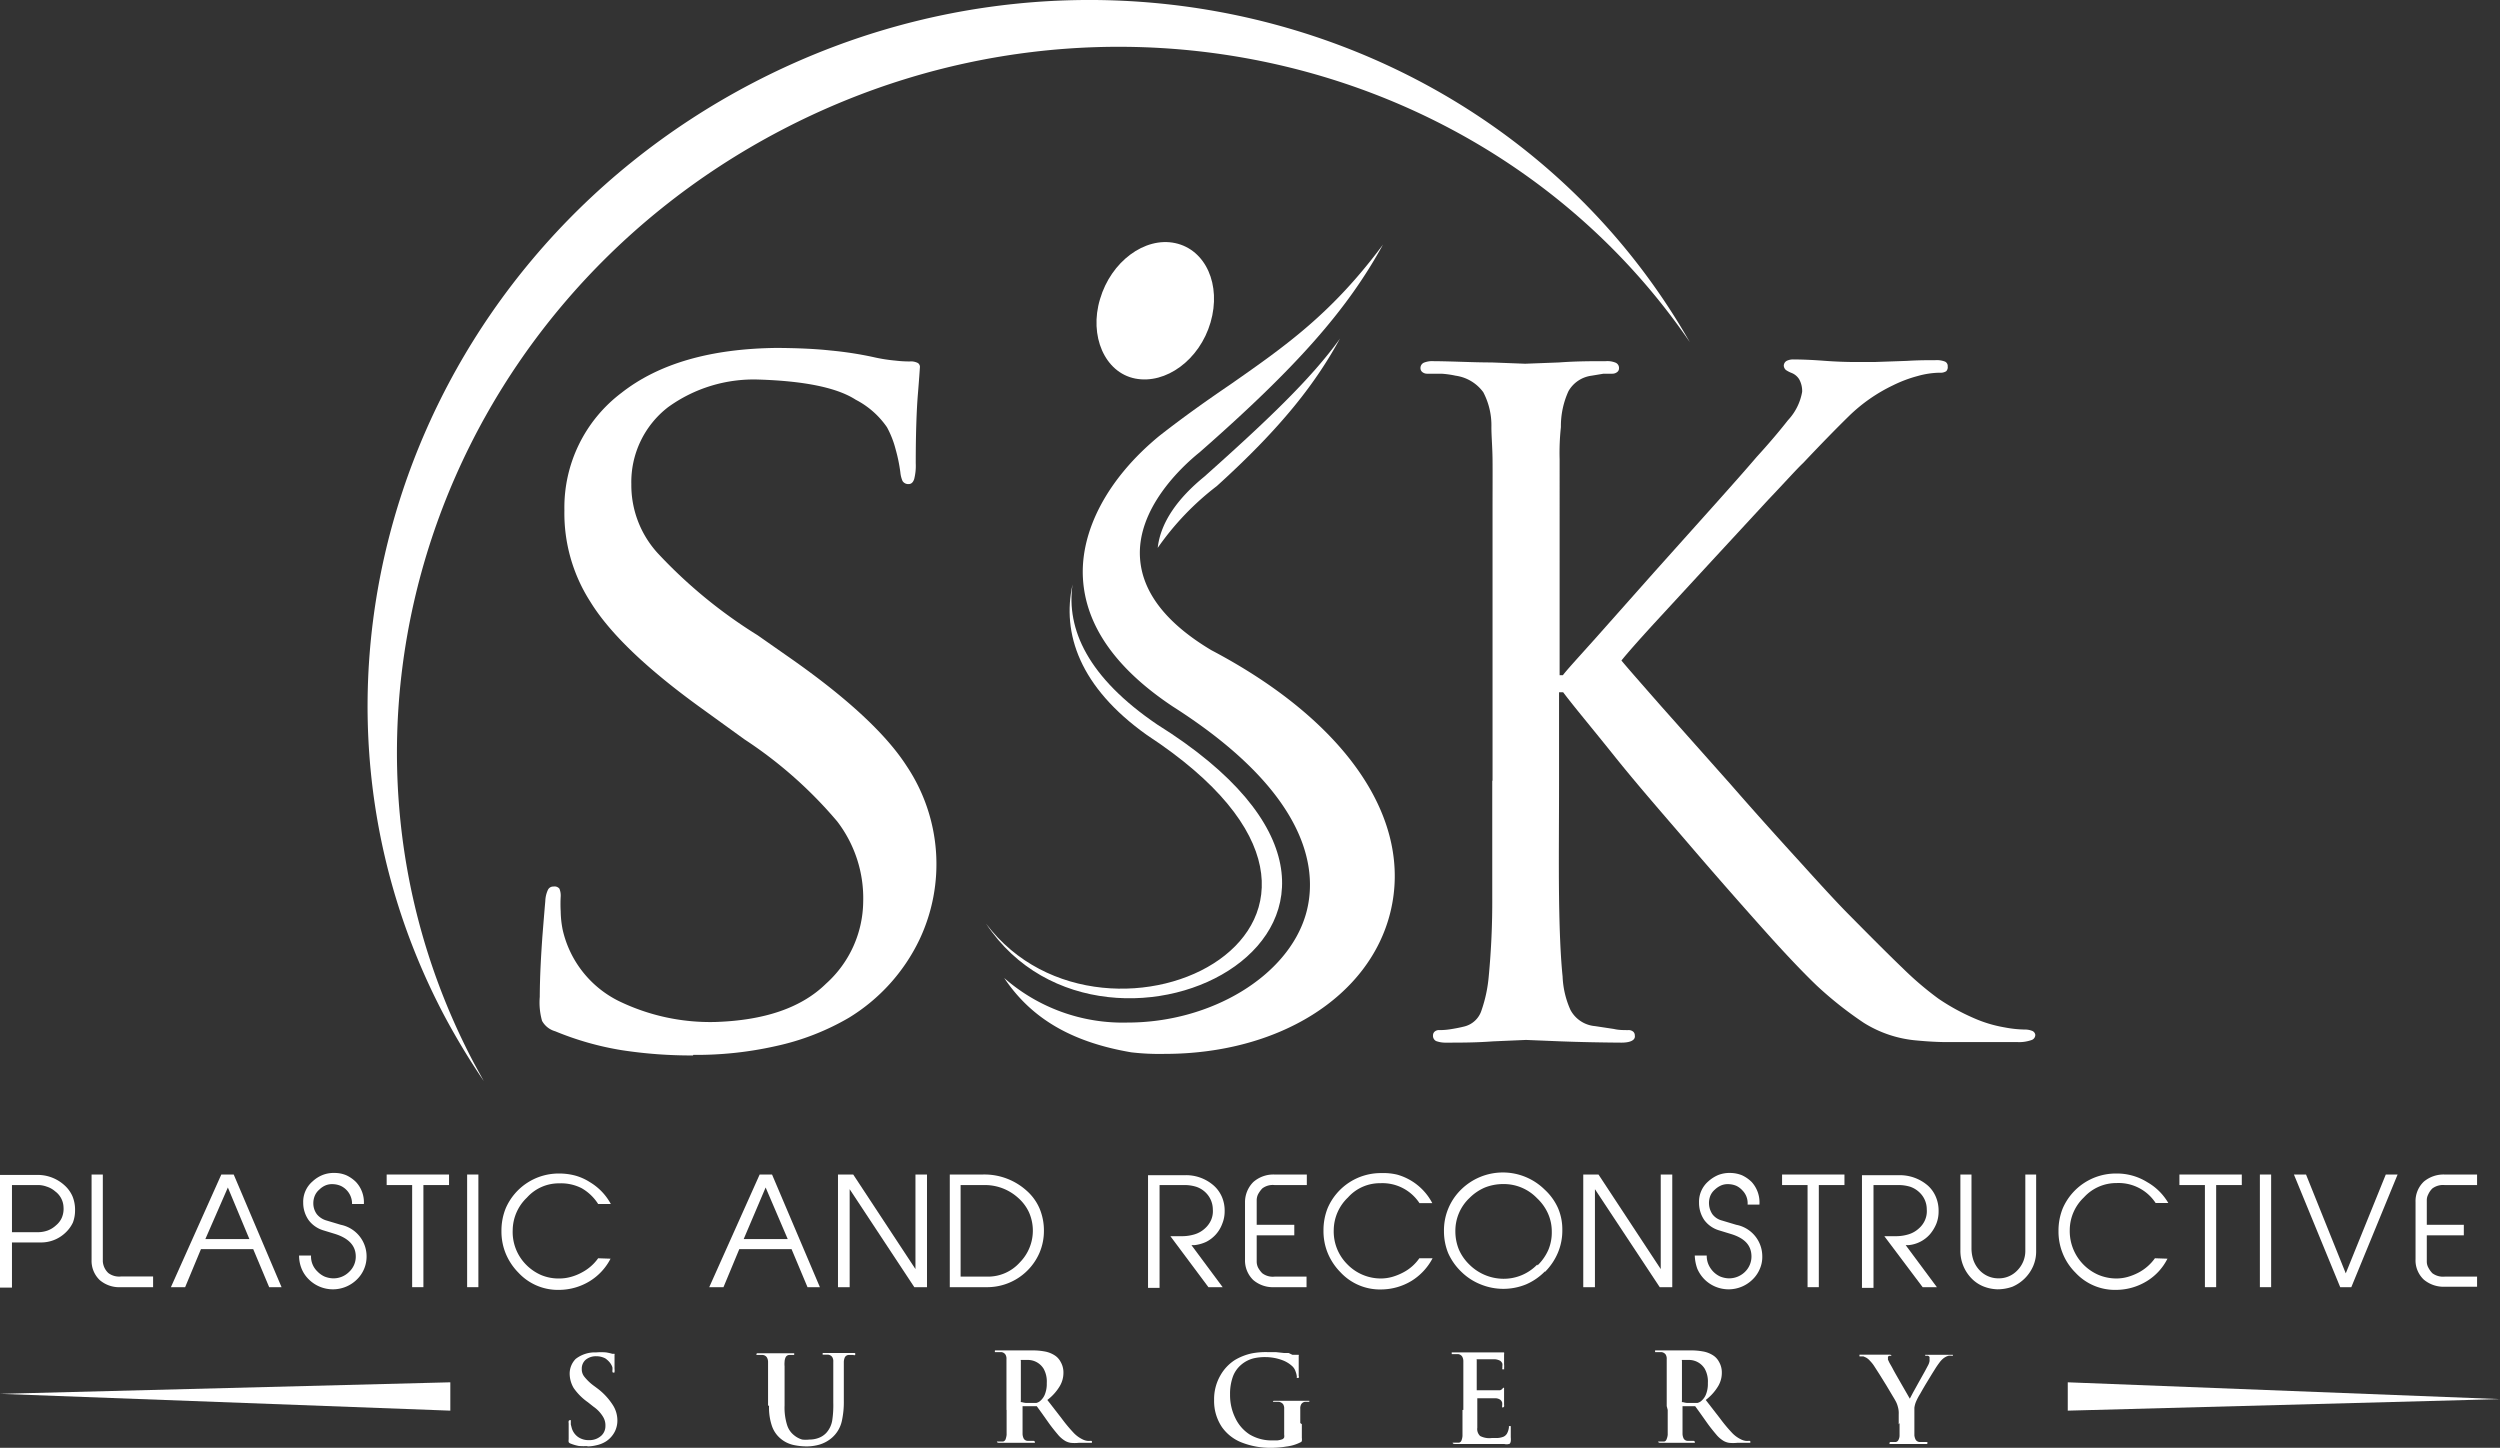<svg id="Layer_1" data-name="Layer 1" xmlns="http://www.w3.org/2000/svg" viewBox="0 0 175.54 101.66"><rect x="0" y="0" width="175.54" height="101.66" fill="#333333" stroke="none"/><defs><style>.cls-1,.cls-2{fill:#fff;}.cls-1{fill-rule:evenodd;}</style></defs><title>logo-main</title><g id="Layer_1-2" data-name="Layer 1-2"><path class="cls-1" d="M.84,87.24h2a2.47,2.47,0,0,0,1.73-.66,2.35,2.35,0,0,0,.55-.74A2.4,2.4,0,0,0,5.27,85a2.46,2.46,0,0,0-.18-1,2.25,2.25,0,0,0-.58-.79,2.78,2.78,0,0,0-1.95-.71H0v7.91H.84Zm0-.72V83.21H2.6a1.77,1.77,0,0,1,.68.11,1.63,1.63,0,0,1,.59.33,1.44,1.44,0,0,1,.59,1.11,1.6,1.6,0,0,1-.11.72,1.45,1.45,0,0,1-.42.56,1.76,1.76,0,0,1-.58.36,2.06,2.06,0,0,1-.7.12Z" transform="translate(0 0)"/><path class="cls-2" d="M10.76,89.63H8.49a1.26,1.26,0,0,1-.88-.24,1.23,1.23,0,0,1-.39-.82v-6.1H6.43v6A1.87,1.87,0,0,0,7,89.88a2.1,2.1,0,0,0,1.48.5h2.27v-.75Z" transform="translate(0 0)"/><path class="cls-1" d="M16.42,82.47h-.88L12,90.38h1l1.11-2.67h3.67l1.12,2.67h.87l-3.36-7.91Zm-2,4.53L16,83.38,17.51,87Z" transform="translate(0 0)"/><path class="cls-2" d="M21,88.16a2.44,2.44,0,0,0,.18.93,2.24,2.24,0,0,0,.52.76,2.4,2.4,0,0,0,3.35,0,2.24,2.24,0,0,0,.69-1.65A2.26,2.26,0,0,0,23.93,86l-1-.3a1.35,1.35,0,0,1-.68-.44A1.29,1.29,0,0,1,22,84.5a1.39,1.39,0,0,1,.1-.53,1.16,1.16,0,0,1,.32-.44,1.38,1.38,0,0,1,.47-.31,1.24,1.24,0,0,1,.54-.07,1.46,1.46,0,0,1,.5.12,1.38,1.38,0,0,1,.79,1.27h.83A2.09,2.09,0,0,0,25,83a2.38,2.38,0,0,0-.69-.48,2.1,2.1,0,0,0-.82-.16,2.13,2.13,0,0,0-.83.14,2.27,2.27,0,0,0-.72.46,1.88,1.88,0,0,0-.65,1.49,2.12,2.12,0,0,0,.38,1.22,2,2,0,0,0,1,.71l.85.26c.95.3,1.44.81,1.46,1.54a1.46,1.46,0,0,1-.47,1.13,1.55,1.55,0,0,1-1.14.45,1.74,1.74,0,0,1-.59-.13,1.64,1.64,0,0,1-.5-.36,1.45,1.45,0,0,1-.44-1.11Z" transform="translate(0 0)"/><polygon class="cls-2" points="29.73 83.21 31.53 83.21 31.53 82.47 27.15 82.47 27.15 83.21 28.94 83.21 28.94 90.38 29.73 90.38 29.73 83.21 29.73 83.21"/><polygon class="cls-2" points="33.59 82.47 32.8 82.47 32.8 90.38 33.59 90.38 33.59 82.47 33.59 82.47"/><path class="cls-1" d="M42,88.35a3.26,3.26,0,0,1-1.15,1,3.45,3.45,0,0,1-.77.31,3,3,0,0,1-.79.11A3.18,3.18,0,0,1,38,89.53a3.38,3.38,0,0,1-1.08-.75A3.26,3.26,0,0,1,36,86.37a3.2,3.2,0,0,1,1-2.28,3,3,0,0,1,2.27-1,3.19,3.19,0,0,1,1.57.34A3.33,3.33,0,0,1,42,84.54h.89A4,4,0,0,0,41.41,83a3.75,3.75,0,0,0-1-.45,4.33,4.33,0,0,0-1.13-.15,4.05,4.05,0,0,0-3.77,2.44,4.17,4.17,0,0,0-.3,1.6,4.07,4.07,0,0,0,.3,1.58,4.19,4.19,0,0,0,.89,1.34,3.78,3.78,0,0,0,2.88,1.21,4.16,4.16,0,0,0,2.11-.6,4,4,0,0,0,1.48-1.59Z" transform="translate(0 0)"/><path class="cls-1" d="M54.22,82.47h-.88L49.8,90.38h1l1.11-2.67h3.67l1.12,2.67h.87l-3.36-7.91Zm-2,4.53,1.54-3.62L55.31,87Z" transform="translate(0 0)"/><polygon class="cls-2" points="65.09 82.47 64.28 82.47 64.28 89.11 59.91 82.47 58.84 82.47 58.84 90.38 59.66 90.38 59.66 83.5 64.2 90.38 65.09 90.38 65.09 82.47 65.09 82.47"/><path class="cls-1" d="M69.37,90.38A4,4,0,0,0,73,87.94a3.91,3.91,0,0,0,.3-1.51,4,4,0,0,0-.3-1.56,3.52,3.52,0,0,0-.92-1.27A4.42,4.42,0,0,0,69,82.47H66.69v7.91Zm-1.92-.74V83.21H69.1a3.47,3.47,0,0,1,2.38.89,3.09,3.09,0,0,1,.76,1,3.18,3.18,0,0,1-.63,3.54,3,3,0,0,1-2.28,1Z" transform="translate(0 0)"/><path class="cls-2" d="M83.64,87.43h.22a2.63,2.63,0,0,0,.83-.23,2.31,2.31,0,0,0,1.13-1.27,2.27,2.27,0,0,0,.17-.86,2.46,2.46,0,0,0-.18-1,2.27,2.27,0,0,0-.58-.82,2.94,2.94,0,0,0-2.1-.73H80.61v7.91h.81V83.21h1.77a2.72,2.72,0,0,1,.8.12,1.73,1.73,0,0,1,.64.38,1.67,1.67,0,0,1,.53,1.21,1.56,1.56,0,0,1-.12.74,1.73,1.73,0,0,1-.44.6,1.85,1.85,0,0,1-.72.41,3,3,0,0,1-.93.13h-.77l2.67,3.58h1l-2.19-2.95Z" transform="translate(0 0)"/><path class="cls-2" d="M91.76,89.64H89.49a1.21,1.21,0,0,1-.86-.24,1.73,1.73,0,0,1-.3-.41,1,1,0,0,1-.09-.42V86.74h2.64V86H88.24V84.28a1,1,0,0,1,.09-.41,2,2,0,0,1,.3-.42,1.21,1.21,0,0,1,.86-.24h2.27v-.74H89.49A2.13,2.13,0,0,0,88,83a2,2,0,0,0-.58,1.44v4A1.91,1.91,0,0,0,88,89.88a2.12,2.12,0,0,0,1.47.5h2.27v-.74Z" transform="translate(0 0)"/><path class="cls-1" d="M99.66,88.35a3.14,3.14,0,0,1-1.14,1,4,4,0,0,1-.77.31,3,3,0,0,1-.79.11,3.28,3.28,0,0,1-2.36-1,3.25,3.25,0,0,1-.95-2.41,3.2,3.2,0,0,1,1-2.28,3,3,0,0,1,2.27-1,3.11,3.11,0,0,1,2.75,1.4h.9a4,4,0,0,0-2.46-2A4.15,4.15,0,0,0,97,82.37a4.06,4.06,0,0,0-3.77,2.44,4.17,4.17,0,0,0-.3,1.6,4.07,4.07,0,0,0,.3,1.58,4.19,4.19,0,0,0,.89,1.34A3.78,3.78,0,0,0,97,90.54a4.16,4.16,0,0,0,2.11-.6,4.11,4.11,0,0,0,1.48-1.59Z" transform="translate(0 0)"/><path class="cls-1" d="M108.48,89.31a4.23,4.23,0,0,0,.91-1.35,4,4,0,0,0,.31-1.6,3.77,3.77,0,0,0-.31-1.55,3.94,3.94,0,0,0-.93-1.28,4.18,4.18,0,0,0-5.87,0,4,4,0,0,0-1.2,2.93,4.06,4.06,0,0,0,.3,1.54,4.17,4.17,0,0,0,.93,1.31,4.08,4.08,0,0,0,1.36.88,4.21,4.21,0,0,0,3.16,0,4.11,4.11,0,0,0,1.34-.92Zm-.54-.52a3.26,3.26,0,0,1-2.4,1,3.41,3.41,0,0,1-2.37-1,3.31,3.31,0,0,1-.74-1.07,3.4,3.4,0,0,1-.24-1.26,3.17,3.17,0,0,1,1-2.35,3.44,3.44,0,0,1,1.08-.73,3.5,3.5,0,0,1,1.28-.24,3.23,3.23,0,0,1,2.38,1,3.33,3.33,0,0,1,.76,1.06,3.08,3.08,0,0,1,.27,1.27,3.18,3.18,0,0,1-.24,1.29,3.45,3.45,0,0,1-.76,1.09Z" transform="translate(0 0)"/><polygon class="cls-2" points="117.42 82.47 116.61 82.47 116.61 89.11 112.24 82.47 111.17 82.47 111.17 90.38 111.99 90.38 111.99 83.5 116.54 90.38 117.42 90.38 117.42 82.47 117.42 82.47"/><path class="cls-2" d="M119,88.16a3,3,0,0,0,.18.93,2.45,2.45,0,0,0,.52.76,2.4,2.4,0,0,0,3.35,0,2.24,2.24,0,0,0,.52-.76,2.08,2.08,0,0,0,.17-.89,2.25,2.25,0,0,0-1.83-2.2l-1-.3a1.22,1.22,0,0,1-.67-.44,1.41,1.41,0,0,1-.15-1.29,1.16,1.16,0,0,1,.32-.44,1.52,1.52,0,0,1,.48-.31,1.24,1.24,0,0,1,.54-.07,1.46,1.46,0,0,1,.5.12,1.39,1.39,0,0,1,.41.31,1.28,1.28,0,0,1,.37,1h.83A2.13,2.13,0,0,0,123,83a2.38,2.38,0,0,0-.69-.48,2.25,2.25,0,0,0-.81-.16,2.18,2.18,0,0,0-.84.14,2.46,2.46,0,0,0-.72.46,1.89,1.89,0,0,0-.64,1.49,2.14,2.14,0,0,0,.37,1.22,2,2,0,0,0,1,.71l.85.26c1,.3,1.44.81,1.46,1.54a1.5,1.5,0,0,1-.46,1.13,1.59,1.59,0,0,1-1.15.45,1.74,1.74,0,0,1-.59-.13,1.64,1.64,0,0,1-.5-.36,1.72,1.72,0,0,1-.33-.51,1.52,1.52,0,0,1-.11-.6Z" transform="translate(0 0)"/><polygon class="cls-2" points="127.71 83.21 129.51 83.21 129.51 82.47 125.13 82.47 125.13 83.21 126.92 83.21 126.92 90.38 127.71 90.38 127.71 83.21 127.71 83.21"/><path class="cls-2" d="M133.81,87.43H134a2.29,2.29,0,0,0,1.5-.75,2.75,2.75,0,0,0,.46-.75,2.3,2.3,0,0,0,.16-.86,2.46,2.46,0,0,0-.18-1,2.21,2.21,0,0,0-.57-.82,3,3,0,0,0-2.1-.73h-2.53v7.91h.81V83.21h1.77a2.79,2.79,0,0,1,.81.12,1.77,1.77,0,0,1,.63.38,1.63,1.63,0,0,1,.53,1.21,1.56,1.56,0,0,1-.12.74,1.64,1.64,0,0,1-.44.6,1.85,1.85,0,0,1-.72.41,3,3,0,0,1-.93.13h-.77L135,90.38h1Z" transform="translate(0 0)"/><path class="cls-2" d="M143,82.47h-.79V87.8a1.94,1.94,0,0,1-.55,1.39,1.78,1.78,0,0,1-1.34.57,1.8,1.8,0,0,1-1.36-.61,2,2,0,0,1-.4-.68,2.62,2.62,0,0,1-.13-.83V82.47h-.78v5.32a2.77,2.77,0,0,0,.76,1.95,2.44,2.44,0,0,0,.84.58,2.89,2.89,0,0,0,1,.21,3.13,3.13,0,0,0,1.05-.18,2.78,2.78,0,0,0,1.47-1.47,2.6,2.6,0,0,0,.2-1.06V82.47Z" transform="translate(0 0)"/><path class="cls-1" d="M151.31,88.35a3.32,3.32,0,0,1-1.14,1,4,4,0,0,1-.77.31,3,3,0,0,1-.79.11,3.29,3.29,0,0,1-1.28-.26,3.35,3.35,0,0,1-2-3.16,3.18,3.18,0,0,1,1-2.28,3.07,3.07,0,0,1,2.28-1,3.11,3.11,0,0,1,2.75,1.4h.89A4,4,0,0,0,150.76,83a4,4,0,0,0-2.15-.6,4.06,4.06,0,0,0-3.77,2.44,4.17,4.17,0,0,0-.3,1.6,4.07,4.07,0,0,0,.3,1.58,4,4,0,0,0,.89,1.34,3.78,3.78,0,0,0,2.88,1.21,4.16,4.16,0,0,0,2.11-.6,3.89,3.89,0,0,0,1.47-1.59Z" transform="translate(0 0)"/><polygon class="cls-2" points="155.61 83.21 157.41 83.21 157.41 82.47 153.03 82.47 153.03 83.21 154.82 83.21 154.82 90.38 155.61 90.38 155.61 83.21 155.61 83.21"/><polygon class="cls-2" points="159.47 82.47 158.68 82.47 158.68 90.38 159.47 90.38 159.47 82.47 159.47 82.47"/><polygon class="cls-2" points="168.35 82.47 167.52 82.47 164.71 89.41 161.92 82.47 161.07 82.47 164.32 90.38 165.1 90.38 168.35 82.47 168.35 82.47"/><path class="cls-2" d="M173.93,89.64h-2.28a1.26,1.26,0,0,1-.86-.24,1.69,1.69,0,0,1-.29-.41.87.87,0,0,1-.1-.42V86.74H173V86h-2.6V84.28a.86.86,0,0,1,.1-.41,1.37,1.37,0,0,1,.29-.42,1.26,1.26,0,0,1,.86-.24h2.28v-.74h-2.28a2.16,2.16,0,0,0-1.46.5,1.89,1.89,0,0,0-.58,1.44v4a1.86,1.86,0,0,0,.58,1.44,2.16,2.16,0,0,0,1.46.5h2.28v-.71Z" transform="translate(0 0)"/><path class="cls-2" d="M41.18,101.56a2.74,2.74,0,0,0,.7-.08,2.05,2.05,0,0,0,.67-.27,1.8,1.8,0,0,0,.63-.71,1.74,1.74,0,0,0,.17-.78A2,2,0,0,0,43,98.61a4.47,4.47,0,0,0-1-1.08l-.24-.18a3.52,3.52,0,0,1-.72-.67.83.83,0,0,1-.19-.56.82.82,0,0,1,.27-.64,1.13,1.13,0,0,1,.75-.25,1.36,1.36,0,0,1,.63.15,1.53,1.53,0,0,1,.3.27A1.11,1.11,0,0,1,43,96a.89.89,0,0,1,0,.23c0,.1,0,.15.08.15s.06,0,.07-.05a.67.67,0,0,0,0-.2v-1a.09.09,0,0,0,0-.07H43a3.63,3.63,0,0,0-.45-.1,4,4,0,0,0-.69,0,2.2,2.2,0,0,0-1.44.46A1.47,1.47,0,0,0,40,96.46a2,2,0,0,0,.28,1,4,4,0,0,0,1,1l.39.31a2.32,2.32,0,0,1,.69.74,1.15,1.15,0,0,1,.15.63.91.91,0,0,1-.28.66,1.22,1.22,0,0,1-.87.32,1.29,1.29,0,0,1-.74-.2,1.16,1.16,0,0,1-.48-.67l-.06-.23v-.3a.09.09,0,0,0-.07,0,.09.09,0,0,0-.08.06.43.43,0,0,0,0,.16v1.12a.67.67,0,0,0,0,.2.26.26,0,0,0,.13.1,3,3,0,0,0,.58.17,3.75,3.75,0,0,0,.67,0Z" transform="translate(0 0)"/><path class="cls-2" d="M54,98.7a4,4,0,0,0,.21,1.45,2,2,0,0,0,.55.82,2.11,2.11,0,0,0,1,.5,4.41,4.41,0,0,0,.89.09,3.2,3.2,0,0,0,.87-.12,2.39,2.39,0,0,0,.91-.5,2.18,2.18,0,0,0,.68-1.16,6.17,6.17,0,0,0,.14-1.42V95.63a.81.81,0,0,1,.08-.34.33.33,0,0,1,.24-.15h.36a.07.07,0,0,0,.1,0A.08.08,0,0,0,60,95H57.77a.06.06,0,0,0,0,.06.06.06,0,0,0,0,.06h.38a.4.4,0,0,1,.28.16.54.54,0,0,1,.08.33V98.5a7,7,0,0,1-.07,1.21,1.72,1.72,0,0,1-.43.91,1.42,1.42,0,0,1-.57.36,1.81,1.81,0,0,1-.61.1,2.09,2.09,0,0,1-.5,0,1.56,1.56,0,0,1-.57-.3,1.47,1.47,0,0,1-.49-.71,4.09,4.09,0,0,1-.18-1.39V95.93a1.5,1.5,0,0,1,0-.3.81.81,0,0,1,.08-.34.3.3,0,0,1,.24-.15h.35a.06.06,0,0,0,0-.06.06.06,0,0,0,0-.06H53.17a.06.06,0,0,0-.05.06.06.06,0,0,0,0,.06h.44a.4.4,0,0,1,.28.16.63.63,0,0,1,.09.33V98.7Z" transform="translate(0 0)"/><path class="cls-1" d="M70.68,99v1.75a1.55,1.55,0,0,1-.07.31.26.26,0,0,1-.18.16H70q0,.09.18.09h2.48a.09.09,0,0,0,0-.07s0-.06-.1-.07h-.42a.33.33,0,0,1-.26-.16.84.84,0,0,1-.08-.31q0-.37,0-.75V98.74h1l.34.47.51.72c.2.28.41.54.63.8a2,2,0,0,0,.54.46,1.18,1.18,0,0,0,.36.12,2.62,2.62,0,0,0,.56,0h.93v-.07c0-.07,0-.06-.1-.07a1,1,0,0,1-.24,0,1.12,1.12,0,0,1-.35-.12,2.13,2.13,0,0,1-.61-.46,11,11,0,0,1-.83-1l-1-1.29a3.41,3.41,0,0,0,.89-1,1.83,1.83,0,0,0,.24-.94,1.47,1.47,0,0,0-.2-.74,1.21,1.21,0,0,0-.38-.43,1.92,1.92,0,0,0-.76-.3,4.54,4.54,0,0,0-.82-.07H69.86v.06a.06.06,0,0,0,0,.06h.45a.4.4,0,0,1,.28.16.54.54,0,0,1,.08.33V99Zm1-3.43a.11.11,0,0,1,0-.08h.51a1.3,1.3,0,0,1,1.09.62,1.84,1.84,0,0,1,.22,1,2,2,0,0,1-.15.84,1.19,1.19,0,0,1-.35.45.66.66,0,0,1-.24.11h-.71a1.55,1.55,0,0,1-.31-.06h-.06a.21.21,0,0,1,0-.11V95.57Z" transform="translate(0 0)"/><path class="cls-2" d="M91.3,99.92v-1a.57.57,0,0,1,.08-.34.37.37,0,0,1,.25-.15h.3a.09.09,0,0,0,0-.07h-2.5a.08.08,0,0,0-.05.07h.43a.5.5,0,0,1,.28.16.54.54,0,0,1,.08.33v1.82a.61.61,0,0,1,0,.19.27.27,0,0,1-.13.13,1.55,1.55,0,0,1-.36.08h-.37a3,3,0,0,1-1.57-.42,2.79,2.79,0,0,1-1-1.15,3.62,3.62,0,0,1-.37-1.65,3.53,3.53,0,0,1,.21-1.29,2,2,0,0,1,.58-.81,2.15,2.15,0,0,1,.89-.45,3.56,3.56,0,0,1,.8-.08,3.44,3.44,0,0,1,1.23.23,2.08,2.08,0,0,1,.69.44.91.91,0,0,1,.21.37,1.3,1.3,0,0,1,.08.34.11.11,0,0,0,0,.08.06.06,0,0,0,.06,0h.07a.17.17,0,0,0,0-.14v-1.4a.11.11,0,0,0,0-.08h-.44L90.48,95h-.34l-.56-.06H89a5.2,5.2,0,0,0-1.11.09,3.94,3.94,0,0,0-1.19.47,3.08,3.08,0,0,0-1,1.06,3.33,3.33,0,0,0-.45,1.74,3.27,3.27,0,0,0,.56,1.92,3.06,3.06,0,0,0,1.44,1.09,5.48,5.48,0,0,0,2,.35,6.35,6.35,0,0,0,1.07-.09,2.9,2.9,0,0,0,1-.3.14.14,0,0,0,.09-.09.81.81,0,0,0,0-.22V100Z" transform="translate(0 0)"/><path class="cls-2" d="M102.69,99v1.08q0,.38,0,.75a1.08,1.08,0,0,1-.07.31.24.24,0,0,1-.18.16H102c0,.06.06.09.17.09h3.45a.62.62,0,0,0,.33,0c.07,0,.11-.08.13-.19a1.31,1.31,0,0,0,0-.28v-.78a.06.06,0,0,0-.06,0,.09.09,0,0,0-.07,0v.1a1.23,1.23,0,0,1-.13.41.56.56,0,0,1-.25.23,1.37,1.37,0,0,1-.4.09h-.41a1.41,1.41,0,0,1-.83-.14.67.67,0,0,1-.2-.58V98.18H105a.61.61,0,0,1,.35.11.38.38,0,0,1,.13.22v.16a.38.38,0,0,0,0,.15h0a.06.06,0,0,0,.06,0,.11.11,0,0,0,.07-.06.21.21,0,0,0,0-.11v-1.2h0a.06.06,0,0,0-.06,0,.27.27,0,0,0-.07.08.42.42,0,0,1-.16.09h-1.63V95.5a.06.06,0,0,1,0-.06h1.22a.92.92,0,0,1,.43.11.43.43,0,0,1,.15.2.49.49,0,0,1,0,.17v.14a.14.14,0,0,0,0,.09h.12a.09.09,0,0,0,0-.07,1.41,1.41,0,0,0,0-.29v-.68a.38.38,0,0,0,0-.15h-3.67a.06.06,0,0,0,0,.06.06.06,0,0,0,0,.06h.44a.4.4,0,0,1,.28.16.63.63,0,0,1,.09.33V99Z" transform="translate(0 0)"/><path class="cls-1" d="M117.1,99v1.75a1.09,1.09,0,0,1-.08.31.23.23,0,0,1-.17.16h-.42q0,.09.18.09H119a.09.09,0,0,0,0-.07s0-.06-.1-.07h-.42a.33.33,0,0,1-.26-.16.84.84,0,0,1-.08-.31q0-.37,0-.75V98.74h.89l.34.47.51.72c.2.28.41.54.63.8a2,2,0,0,0,.54.46,1.18,1.18,0,0,0,.36.12,2.62,2.62,0,0,0,.56,0h.93v-.07c0-.07,0-.06-.1-.07a1,1,0,0,1-.24,0,1.12,1.12,0,0,1-.35-.12,2.13,2.13,0,0,1-.61-.46,11,11,0,0,1-.83-1l-1-1.29a3.41,3.41,0,0,0,.89-1,1.83,1.83,0,0,0,.24-.94,1.47,1.47,0,0,0-.2-.74,1.21,1.21,0,0,0-.38-.43,1.92,1.92,0,0,0-.76-.3,4.54,4.54,0,0,0-.82-.07h-2.52a.06.06,0,0,0,0,.06.06.06,0,0,0,0,.06h.44a.43.43,0,0,1,.29.16.54.54,0,0,1,.08.33v3.3Zm1-3.43a.11.11,0,0,1,0-.08h.51a1.3,1.3,0,0,1,1.09.62,1.84,1.84,0,0,1,.22,1,2,2,0,0,1-.15.84,1.19,1.19,0,0,1-.35.45.66.66,0,0,1-.24.11h-.71a1.55,1.55,0,0,1-.31-.06h-.06a.21.21,0,0,1,0-.11V95.57Z" transform="translate(0 0)"/><path class="cls-2" d="M133.38,99.92v.86a.67.67,0,0,1-.07.31.26.26,0,0,1-.19.16h-.3c-.09,0-.14,0-.14.07a.09.09,0,0,0,0,.07h2.61s.05,0,.05-.07,0-.06-.14-.07h-.43a.35.35,0,0,1-.26-.16.85.85,0,0,1-.09-.31V98.85a1.69,1.69,0,0,1,.12-.44,3.84,3.84,0,0,1,.28-.53c.14-.25.3-.53.49-.84s.35-.58.51-.83a5.91,5.91,0,0,1,.35-.52,1.55,1.55,0,0,1,.24-.27,1.07,1.07,0,0,1,.22-.15.9.9,0,0,1,.21-.08H137a.24.24,0,0,0,.12,0,.06.06,0,0,0,0-.06h-1.94a.06.06,0,0,0,0,.06h.05a.21.21,0,0,0,.11,0,.19.19,0,0,1,.14.09.29.29,0,0,1,0,.13.61.61,0,0,1,0,.19,1.06,1.06,0,0,1-.09.25l-.24.45-.42.75-.41.74-.22.42-.27-.47-.46-.8c-.17-.3-.33-.57-.46-.82s-.23-.4-.26-.47l-.08-.17a.24.24,0,0,1,0-.12.17.17,0,0,1,0-.1.24.24,0,0,1,.09-.06h.15s0-.08-.13-.08h-2.11a.06.06,0,0,0,0,.06.06.06,0,0,0,0,.06h.27l.18.08a1,1,0,0,1,.28.23,2.31,2.31,0,0,1,.31.39l.36.56.49.79.44.74c.13.21.2.34.22.38a1.66,1.66,0,0,1,.14.37,1.57,1.57,0,0,1,.06.53v.7Z" transform="translate(0 0)"/><polygon class="cls-2" points="31.62 97.06 31.62 99.05 0 97.87 31.62 97.06 31.62 97.06"/><polygon class="cls-2" points="145.19 99.05 145.19 97.06 175.54 98.24 145.19 99.05 145.19 99.05"/><path class="cls-2" d="M48.68,74.07a25.34,25.34,0,0,0,5.76-.61,17.51,17.51,0,0,0,5.17-2A13,13,0,0,0,64.55,66a12.39,12.39,0,0,0-.88-12.2q-2.22-3.46-8.48-7.8l-2-1.4a34.22,34.22,0,0,1-7-5.75A7.08,7.08,0,0,1,44.33,34a6.64,6.64,0,0,1,2.58-5.41,10.25,10.25,0,0,1,6.33-1.94q4.89.15,6.85,1.42A6,6,0,0,1,62.28,30a6.74,6.74,0,0,1,.61,1.56,11.22,11.22,0,0,1,.33,1.61,2,2,0,0,0,.15.6.47.47,0,0,0,.43.22c.18,0,.31-.11.39-.35a3.78,3.78,0,0,0,.11-1.11c0-2.14.06-3.76.15-4.85s.13-1.71.14-1.86a.33.33,0,0,0-.14-.33,1.06,1.06,0,0,0-.58-.11,8.39,8.39,0,0,1-1-.06,11.47,11.47,0,0,1-1.56-.25,25.26,25.26,0,0,0-3-.46c-1.1-.12-2.35-.17-3.75-.18q-7,.07-10.93,3.16a10.08,10.08,0,0,0-4,8.24,11.49,11.49,0,0,0,1.82,6.42q2,3.26,7.58,7.32l3.25,2.35a30.18,30.18,0,0,1,6.5,5.75,8.86,8.86,0,0,1,1.83,5.65A7.84,7.84,0,0,1,58,69.07c-1.72,1.69-4.31,2.58-7.78,2.69a14.7,14.7,0,0,1-6.77-1.47,7.41,7.41,0,0,1-3.94-5A7,7,0,0,1,39.37,64a9.37,9.37,0,0,1,0-1.06,1.26,1.26,0,0,0-.09-.54.44.44,0,0,0-.42-.15.41.41,0,0,0-.39.24,2,2,0,0,0-.18.77q-.07.78-.21,2.55C38,67,37.91,68.36,37.9,70a4.76,4.76,0,0,0,.16,1.68,1.52,1.52,0,0,0,.92.73,21,21,0,0,0,4.68,1.33,32.18,32.18,0,0,0,5,.37Z" transform="translate(0 0)"/><path class="cls-2" d="M104.78,54.82V63a55.44,55.44,0,0,1-.25,5.59,9.87,9.87,0,0,1-.5,2.34,1.69,1.69,0,0,1-1.19,1.14c-.27.07-.57.13-.88.18a5.12,5.12,0,0,1-.87.08.46.46,0,0,0-.37.12.35.35,0,0,0-.1.25.41.41,0,0,0,.22.4,1.92,1.92,0,0,0,.71.11c1,0,2.07,0,3.28-.09l2.32-.1,2.45.1c1.34.05,2.75.08,4.25.09.64,0,1-.18.94-.51a.35.35,0,0,0-.1-.25.5.5,0,0,0-.37-.12c-.33,0-.67,0-1-.08L112,72.05a2.16,2.16,0,0,1-1.73-1.14,6.31,6.31,0,0,1-.55-2.34c-.14-1.36-.22-3.22-.25-5.59s0-5.09,0-8.16V48.61h.29c.75,1,2,2.48,3.59,4.47s3.44,4.1,5.37,6.35,3.72,4.28,5.34,6.09,2.79,3,3.5,3.68a26.09,26.09,0,0,0,3.31,2.62,8.3,8.3,0,0,0,3.74,1.24c.63.06,1.26.1,1.89.11h5.14a2.61,2.61,0,0,0,1-.14.38.38,0,0,0,.27-.37.35.35,0,0,0-.23-.28,1.38,1.38,0,0,0-.53-.09,8.1,8.1,0,0,1-1.39-.15,9.13,9.13,0,0,1-2.23-.68,14.89,14.89,0,0,1-2.41-1.33,22.46,22.46,0,0,1-2.47-2.1c-.94-.9-2.21-2.17-3.81-3.79q-1-1-3.3-3.55c-1.55-1.7-3.24-3.57-5-5.59l-4.88-5.49c-1.44-1.64-2.38-2.71-2.81-3.23.35-.44,1.12-1.32,2.31-2.62l4-4.34,4-4.33c1.23-1.29,2-2.16,2.45-2.58q1.89-2,3.24-3.32a11.59,11.59,0,0,1,3.06-2.13,9.25,9.25,0,0,1,1.75-.66,6,6,0,0,1,1.52-.23.77.77,0,0,0,.47-.1.4.4,0,0,0,.11-.34.34.34,0,0,0-.19-.34,1.59,1.59,0,0,0-.68-.1c-.52,0-1.2,0-2,.05l-2.3.08h-1.26q-1.08,0-2.28-.09t-2.1-.09a1,1,0,0,0-.5.1.4.4,0,0,0-.2.34.44.44,0,0,0,.15.3,2,2,0,0,0,.38.2,1.11,1.11,0,0,1,.55.45,1.69,1.69,0,0,1,.21.88,3.89,3.89,0,0,1-1,2c-.61.78-1.34,1.64-2.19,2.57-.57.67-1.52,1.75-2.87,3.26l-4.37,4.88L112,44.85c-1.21,1.35-2,2.21-2.26,2.56h-.23V32.24a16.74,16.74,0,0,1,.09-2.25,5.91,5.91,0,0,1,.53-2.52,2.19,2.19,0,0,1,1.62-1.09l.84-.14h.62a.53.53,0,0,0,.32-.1.32.32,0,0,0,.15-.28.4.4,0,0,0-.23-.39,1.52,1.52,0,0,0-.7-.11c-1,0-2.07,0-3.29.09l-2.37.09-2.35-.09c-1.32,0-2.67-.08-4.06-.09a1.58,1.58,0,0,0-.71.11.41.41,0,0,0-.23.39.35.35,0,0,0,.15.28.53.53,0,0,0,.32.1h1a6.69,6.69,0,0,1,1,.14,2.9,2.9,0,0,1,1.94,1.16,5,5,0,0,1,.57,2.45c0,.62.07,1.38.08,2.25s0,2.2,0,3.95V54.82Z" transform="translate(0 0)"/><path class="cls-2" d="M81.25,50.87c-4.86-3.3-6.39-6.69-5.94-9.83-.76,3.44.5,7.21,5.22,10.57C100.73,64.85,77.66,76,69.24,64.86h0C77.71,77.64,103.37,64.7,81.25,50.87Z" transform="translate(0 0)"/><path class="cls-2" d="M84.56,33.47c-1.84,1.5-3.07,3.19-3.27,5a19.43,19.43,0,0,1,4.15-4.34c4.69-4.25,7-7.34,8.65-10.36C92.05,26.63,88.83,29.66,84.56,33.47Z" transform="translate(0 0)"/><path class="cls-2" d="M81.78,74a17,17,0,0,1-2.35-.11c-4.15-.71-7-2.35-8.92-5.22a12.62,12.62,0,0,0,8.66,3.13c5.87,0,11.26-3.26,12.52-7.6.79-2.72.64-8.23-9.34-14.59-4-2.66-6.12-5.68-6.31-9s1.71-7,5.36-10c1.79-1.4,3.4-2.53,5-3.62,3.91-2.73,7.14-5,10.71-9.82C94.59,21.78,91,25.82,84.23,31.76c-1.33,1.07-4.43,4-4.18,7.46.17,2.4,1.87,4.56,5,6.43,9.5,5,14.19,11.9,12.57,18.43C96.15,70,89.78,74,81.78,74Z" transform="translate(0 0)"/><path class="cls-2" d="M77.24,21c.77-2.63,3.14-4.39,5.28-3.93S85.77,20,85,22.64,81.85,27,79.71,26.58,76.46,23.58,77.24,21Z" transform="translate(0 0)"/><path class="cls-2" d="M31.21,71.34c-12.4-23.46-2.72-52.78,21.62-65.5,23.89-12.47,53-4.31,65.82,18.18C105,4.05,77.57-2.72,54.88,9.13c-24.34,12.71-34,42-21.61,65.5l.7,1.28A50.4,50.4,0,0,1,31.21,71.34Z" transform="translate(0 0)"/></g></svg>